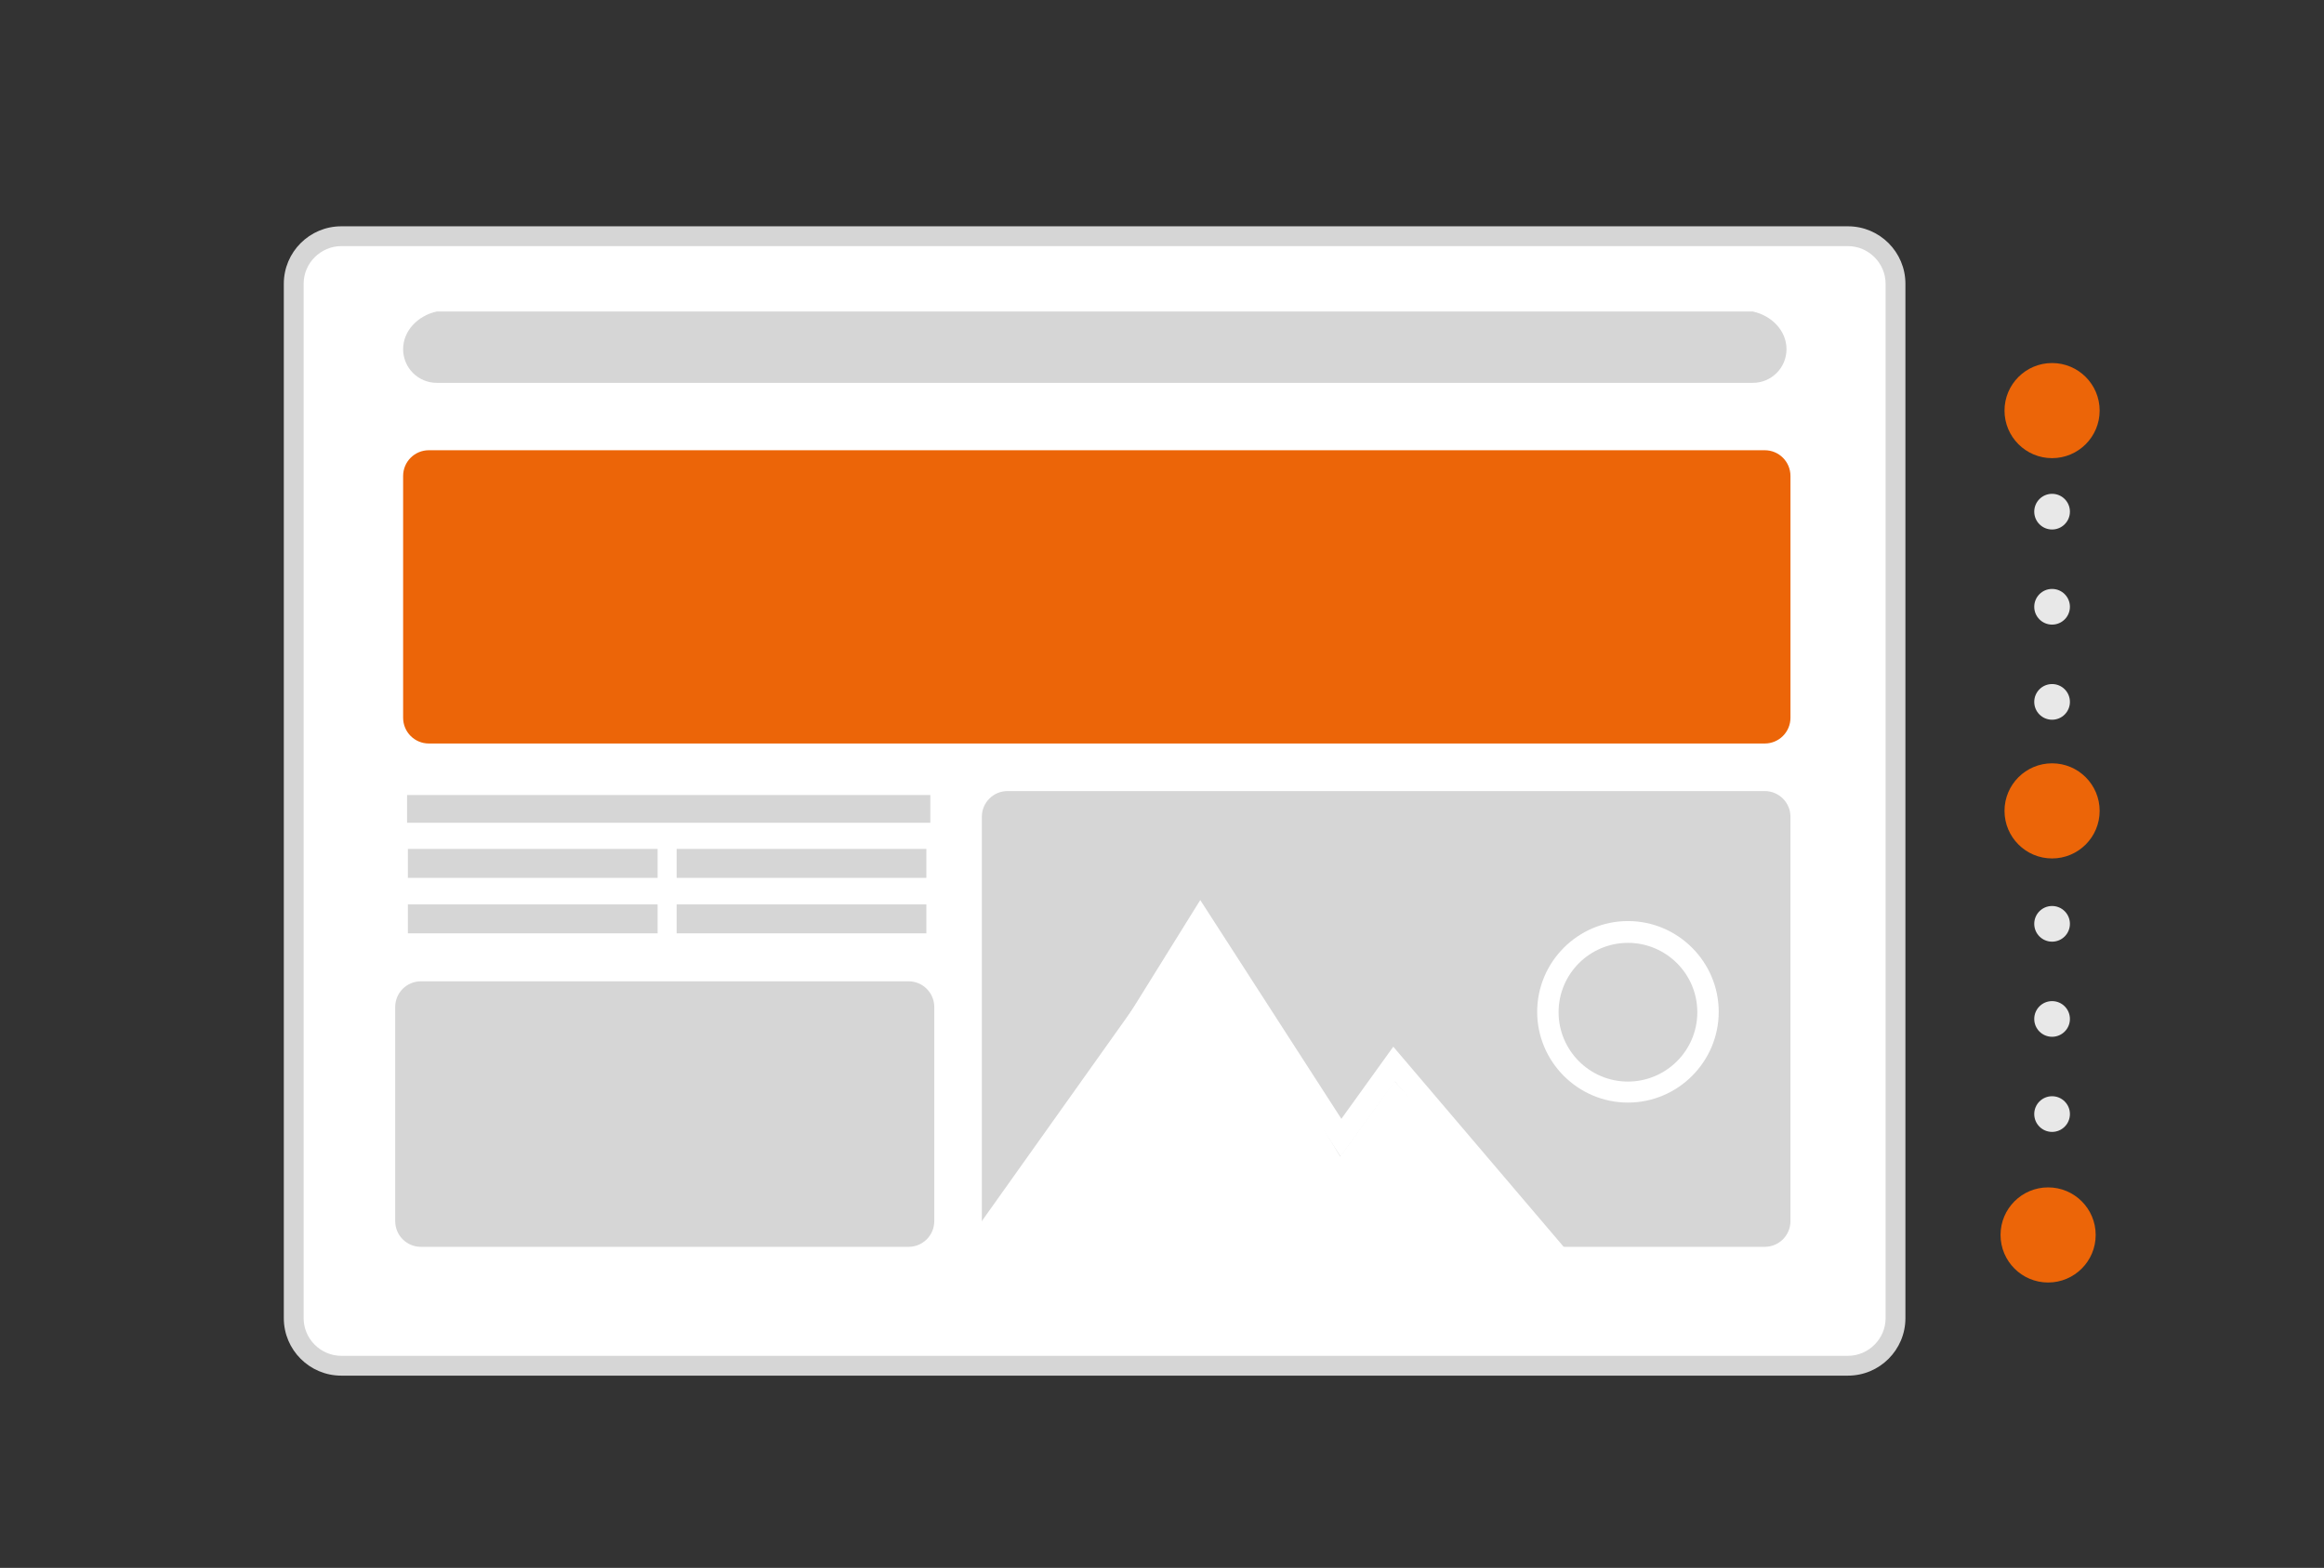 <?xml version="1.0" encoding="utf-8"?>
<!-- Generator: Adobe Illustrator 23.1.1, SVG Export Plug-In . SVG Version: 6.00 Build 0)  -->
<svg version="1.1" id="Camada_1" xmlns="http://www.w3.org/2000/svg" xmlns:xlink="http://www.w3.org/1999/xlink" x="0px" y="0px"
	 viewBox="0 0 586.3 395.6" style="enable-background:new 0 0 586.3 395.6;" xml:space="preserve">
<rect x="0" y="0" width="586.3" height="395.6" fill="#333333" stroke="none"/>
<style type="text/css">
	.st0{fill:#FFFFFF;stroke:#000000;stroke-miterlimit:10;}
	.st1{fill:#D6D6D6;}
	.st2{fill:#EC6508;}
	.st3{fill:#E8E8E8;}
	.st4{fill:#FFFFFF;}
</style>
<path class="st0" d="M465,344.6H86c-6.6,0-12-5.4-12-12v-262c0-6.6,5.4-12,12-12h379c6.6,0,12,5.4,12,12v262
	C477,339.2,471.6,344.6,465,344.6z"/>
<path class="st1" d="M466.2,57.1c8,0,14.5,6.5,14.5,14.5v261c0,8-6.5,14.5-14.5,14.5H86.1c-8,0-14.5-6.5-14.5-14.5v-261
	c0-8,6.5-14.5,14.5-14.5 M86.1,62.1c-5.2,0-9.5,4.3-9.5,9.5v261c0,5.2,4.3,9.5,9.5,9.5h380.1c5.2,0,9.5-4.3,9.5-9.5v-261
	c0-5.2-4.3-9.5-9.5-9.5C466.2,62.1,86.1,62.1,86.1,62.1z"/>
<path class="st2" d="M445.2,187.6h-337c-3.6,0-6.5-2.9-6.5-6.5v-61c0-3.6,2.9-6.5,6.5-6.5h337c3.6,0,6.5,2.9,6.5,6.5v61
	C451.7,184.7,448.8,187.6,445.2,187.6z"/>
<path class="st1" d="M445.2,314.6h-191c-3.6,0-6.5-2.9-6.5-6.5v-102c0-3.6,2.9-6.5,6.5-6.5h191c3.6,0,6.5,2.9,6.5,6.5v102
	C451.7,311.7,448.8,314.6,445.2,314.6z"/>
<path class="st1" d="M229.2,314.6h-123c-3.6,0-6.5-2.9-6.5-6.5v-54c0-3.6,2.9-6.5,6.5-6.5h123c3.6,0,6.5,2.9,6.5,6.5v54
	C235.7,311.7,232.8,314.6,229.2,314.6z"/>
<rect x="102.7" y="200.6" class="st1" width="132" height="7"/>
<rect x="102.9" y="214.2" class="st1" width="63" height="7.3"/>
<rect x="170.7" y="214.2" class="st1" width="63" height="7.3"/>
<rect x="102.9" y="228.2" class="st1" width="63" height="7.3"/>
<rect x="170.7" y="228.2" class="st1" width="63" height="7.3"/>
<circle class="st2" cx="517.7" cy="103.6" r="12"/>
<circle class="st3" cx="517.7" cy="129.1" r="4.5"/>
<circle class="st3" cx="517.7" cy="153.1" r="4.5"/>
<circle class="st3" cx="517.7" cy="177.1" r="4.5"/>
<circle class="st3" cx="517.7" cy="233.1" r="4.5"/>
<circle class="st3" cx="517.7" cy="257.1" r="4.5"/>
<circle class="st3" cx="517.7" cy="281.1" r="4.5"/>
<circle class="st2" cx="517.7" cy="204.6" r="12"/>
<circle class="st2" cx="516.7" cy="311.6" r="12"/>
<path class="st1" d="M442.2,96.6h-332c-4.7,0-8.5-3.8-8.5-8.5l0,0c0-4.7,3.8-8.5,8.5-9.5h332c4.7,1,8.5,4.8,8.5,9.5l0,0
	C450.7,92.8,446.9,96.6,442.2,96.6z"/>
<g>
	<path class="st4" d="M410.7,278.2c-12.6,0-22.9-10.3-22.9-22.9c0-12.6,10.3-22.9,22.9-22.9s22.9,10.3,22.9,22.9
		S423.3,278.2,410.7,278.2z M410.7,237.9c-9.6,0-17.5,7.8-17.5,17.5c0,9.6,7.8,17.5,17.5,17.5c9.6,0,17.5-7.8,17.5-17.5
		S420.3,237.9,410.7,237.9z"/>
</g>
<g>
	<polygon class="st4" points="450.8,324.8 392.3,320.5 351.9,272.9 338.2,291.8 302.9,237.2 251.9,319.3 247.3,316.4 302.8,227.1 
		338.4,282.3 351.5,264.1 395,315.2 451.2,319.5 	"/>
</g>
<path class="st4" d="M247.7,308.1l54.2-76.2l36.2,59.9l13.7-19L405,331c0,0-151.9-4-157.2-4S247.7,308.1,247.7,308.1z"/>
</svg>
